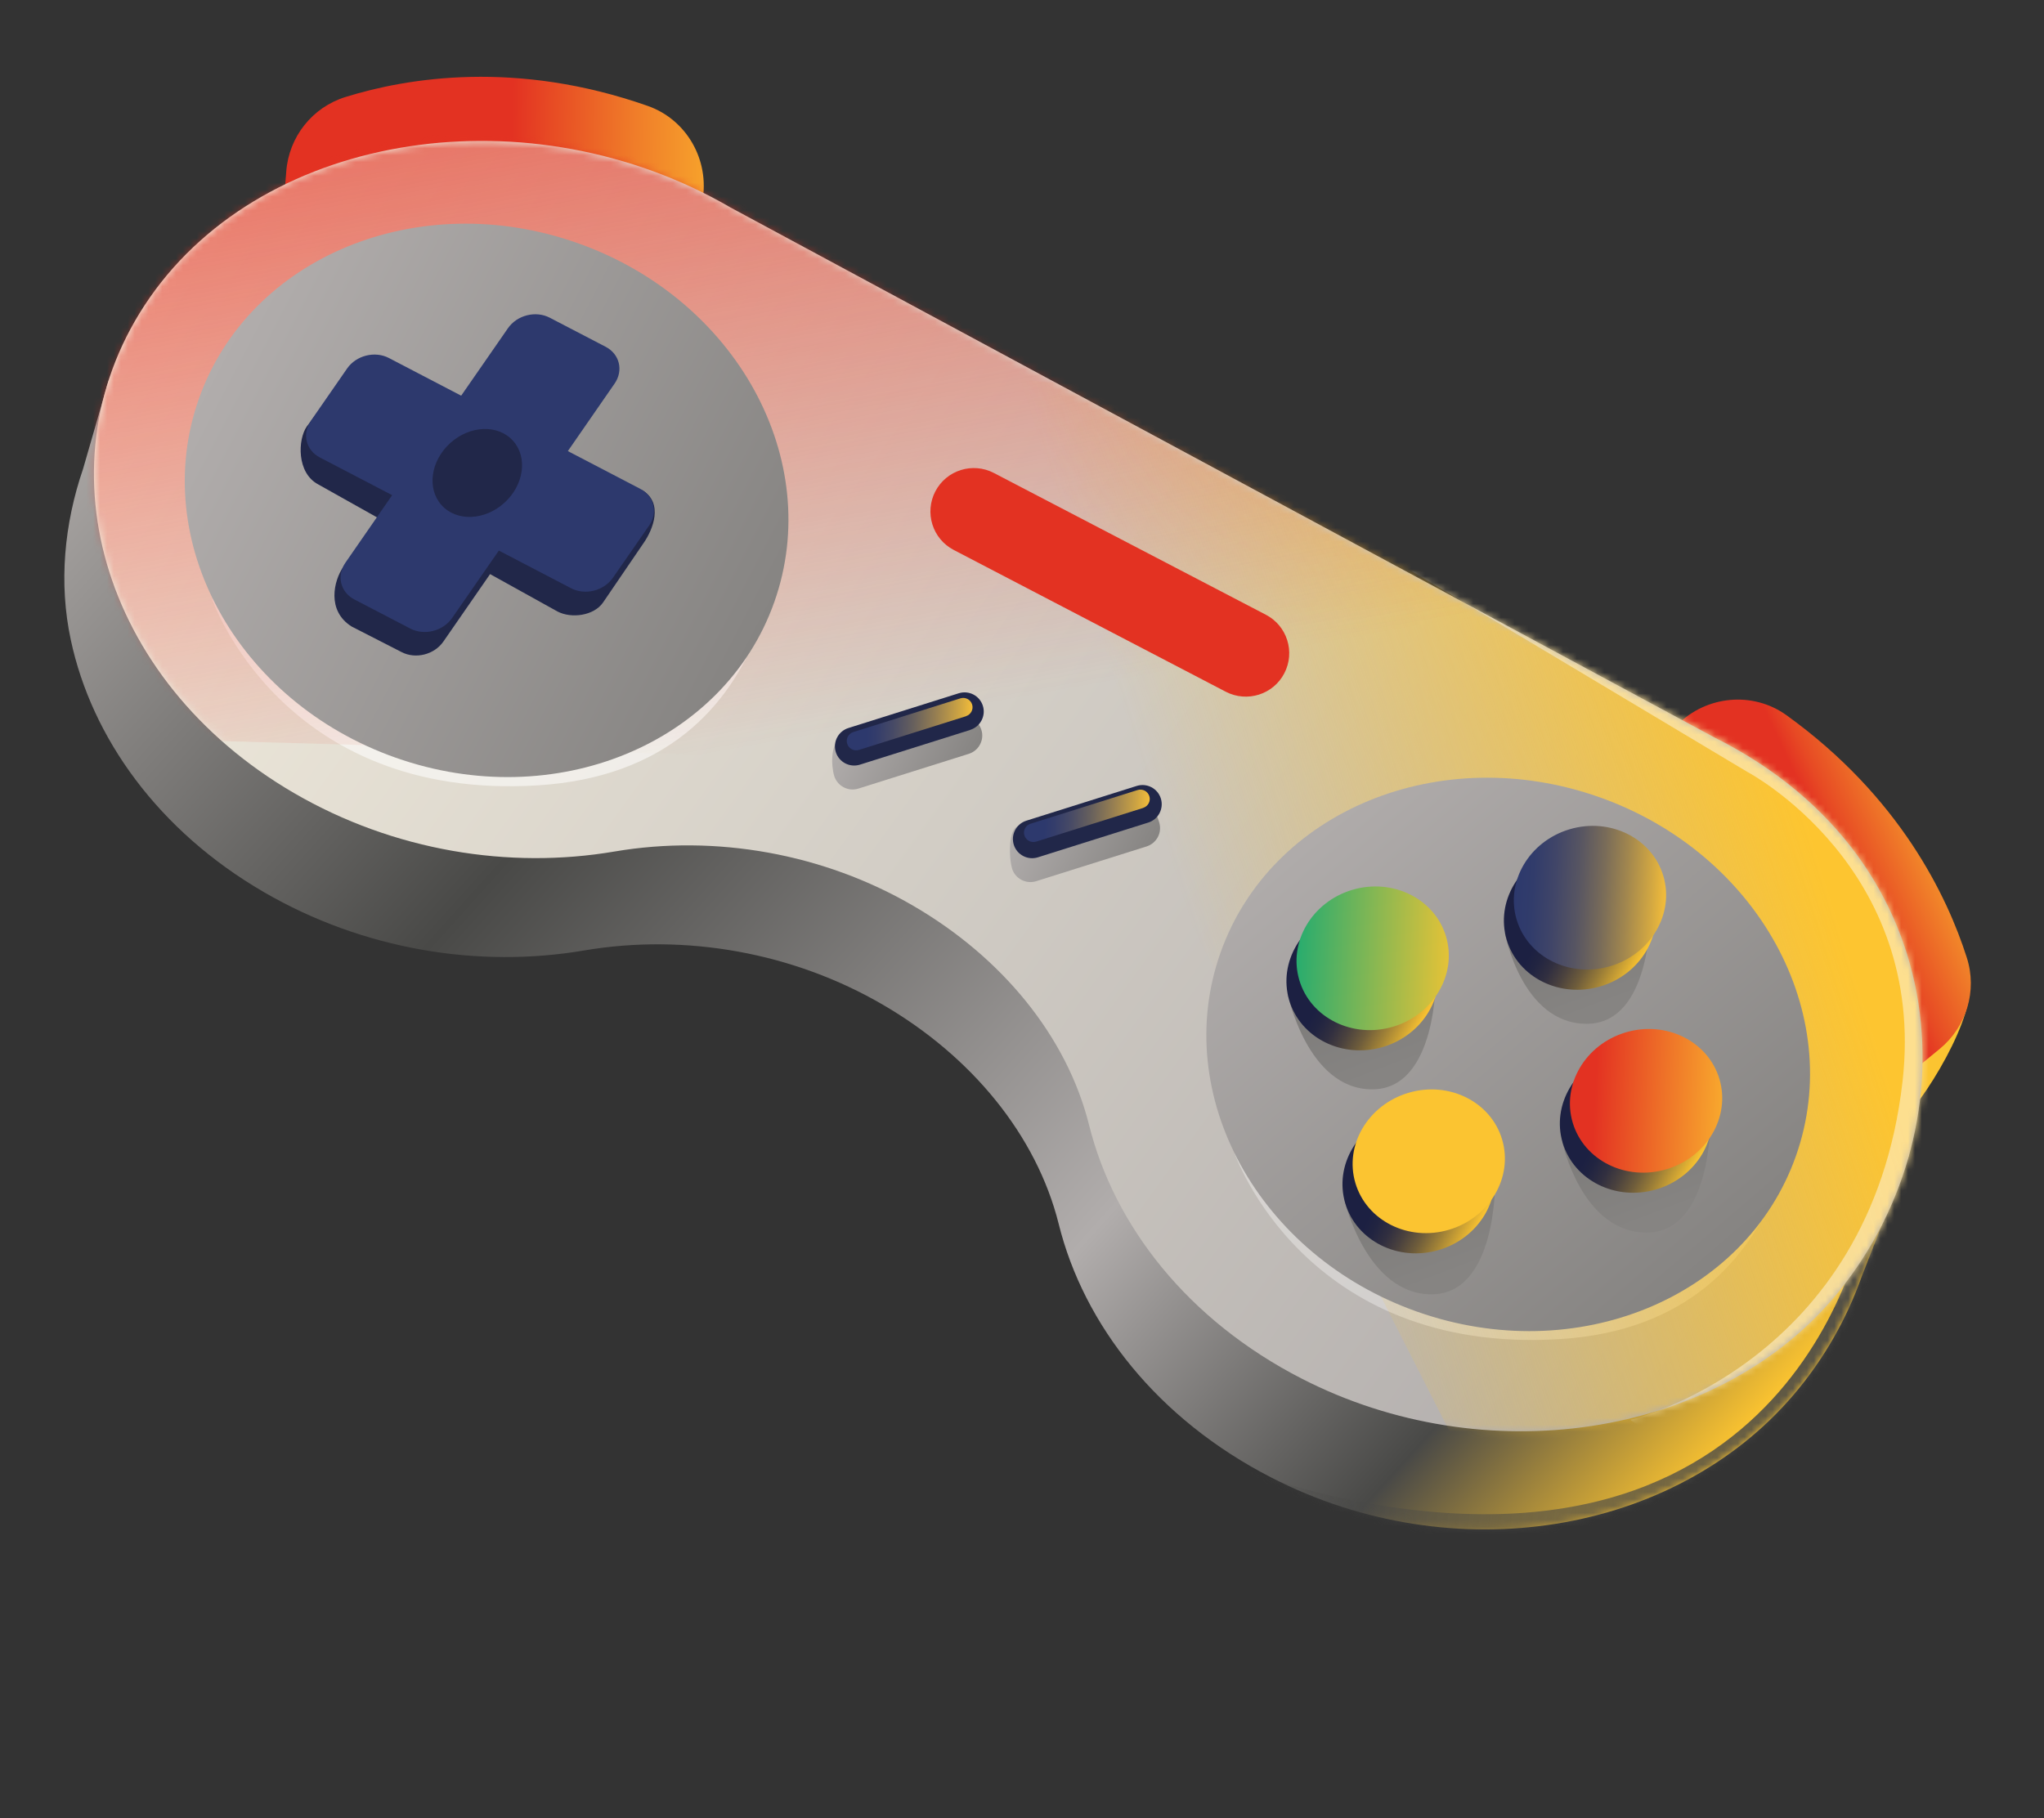 <?xml version="1.0" encoding="UTF-8"?><svg id="Capa_2" xmlns="http://www.w3.org/2000/svg" xmlns:xlink="http://www.w3.org/1999/xlink" viewBox="0 0 296.2 263.5"><rect x="0" y="0" width="296.2" height="263.5" fill="#333333" stroke="none"/><defs><style>.cls-1{fill:#212749;}.cls-1,.cls-2,.cls-3,.cls-4,.cls-5,.cls-6,.cls-7,.cls-8,.cls-9,.cls-10,.cls-11,.cls-12,.cls-13,.cls-14,.cls-15,.cls-16,.cls-17,.cls-18,.cls-19,.cls-20,.cls-21,.cls-22,.cls-23,.cls-24,.cls-25,.cls-26,.cls-27,.cls-28,.cls-29,.cls-30,.cls-31,.cls-32{stroke-width:0px;}.cls-2{fill:url(#Degradado_sin_nombre_11-2);}.cls-3{fill:url(#Degradado_sin_nombre_19);}.cls-4{fill:url(#Degradado_sin_nombre_24-2);}.cls-5{fill:url(#Degradado_sin_nombre_15-2);}.cls-6{fill:#e33222;}.cls-7{fill:url(#Degradado_sin_nombre_3);}.cls-8{fill:url(#Degradado_sin_nombre_11-3);}.cls-9{fill:#fbc431;}.cls-10{fill:url(#Degradado_sin_nombre_21);}.cls-11{fill:url(#Degradado_sin_nombre_19-2);}.cls-12{fill:url(#Degradado_sin_nombre_19-3);}.cls-13{opacity:.56;}.cls-13,.cls-15,.cls-23{fill:#fff;}.cls-13,.cls-23,.cls-30{isolation:isolate;}.cls-14{fill:#2d396d;}.cls-16{fill:url(#Degradado_sin_nombre_15);}.cls-17{fill:url(#Degradado_sin_nombre_4);}.cls-18{fill:url(#Degradado_sin_nombre_7);}.cls-19{fill:url(#Degradado_sin_nombre_11);}.cls-20{fill:url(#Degradado_sin_nombre_19-4);}.cls-21{fill:url(#Degradado_sin_nombre_20);}.cls-22{fill:url(#Degradado_sin_nombre_15-4);}.cls-23{opacity:.35;}.cls-24{fill:url(#Degradado_sin_nombre);}.cls-33{mask:url(#mask-1);}.cls-34{mask:url(#mask);}.cls-25{fill:url(#Degradado_sin_nombre_24);}.cls-26{fill:url(#Degradado_sin_nombre_2);}.cls-27{fill:url(#Degradado_sin_nombre_5);}.cls-28{fill:url(#Degradado_sin_nombre_15-3);}.cls-29{fill:url(#Degradado_sin_nombre_22);}.cls-30{fill:#fdf0cf;opacity:.6;}.cls-31{fill:url(#Degradado_sin_nombre_11-4);}.cls-32{fill:url(#Degradado_sin_nombre_6);}</style><linearGradient id="Degradado_sin_nombre" x1="123.11" y1="215.48" x2="62.49" y2="216.88" gradientTransform="translate(0 244) scale(1 -1)" gradientUnits="userSpaceOnUse"><stop offset=".09" stop-color="#fdc530"/><stop offset=".18" stop-color="#fbbc2f"/><stop offset=".33" stop-color="#f7a52c"/><stop offset=".51" stop-color="#f07e29"/><stop offset=".72" stop-color="#e74a24"/><stop offset=".81" stop-color="#e33222"/></linearGradient><linearGradient id="Degradado_sin_nombre_2" x1="308.29" y1="136.79" x2="245.42" y2="107.36" gradientTransform="translate(0 244) scale(1 -1)" gradientUnits="userSpaceOnUse"><stop offset=".31" stop-color="#fdc530"/><stop offset=".35" stop-color="#fbbc2f"/><stop offset=".43" stop-color="#f7a52c"/><stop offset=".51" stop-color="#f07e29"/><stop offset=".62" stop-color="#e74a24"/><stop offset=".66" stop-color="#e33222"/></linearGradient><linearGradient id="Degradado_sin_nombre_3" x1="18.39" y1="229.87" x2="248.89" y2="22.24" gradientTransform="translate(0 244) scale(1 -1)" gradientUnits="userSpaceOnUse"><stop offset=".06" stop-color="#b3afad"/><stop offset=".37" stop-color="#494947"/><stop offset=".69" stop-color="#b1adac"/><stop offset=".87" stop-color="#494947"/><stop offset=".98" stop-color="#fdc530"/></linearGradient><mask id="mask" x="9.33" y="34.76" width="286.87" height="217.98" maskUnits="userSpaceOnUse"><g id="mask0_17_15513"><path class="cls-15" d="m276.61,167.47l-3.45-9.92c-2.88-14.31-12.12-27.75-28.95-36.23L101.46,44.41c-25.62-14.92-58.79-12.17-77.73,5.65l-7.99,5.08-3.7,12.81c-2.73,7.97-3.55,16.56-1.78,24.8,3.04,14.22,12.71,27.67,27.94,36.53,14.51,8.44,31.24,11.07,46.44,8.48,14.69-2.5,30.32.3,43.31,7.87,12.84,7.47,22.25,18.9,25.47,31.77,3.63,14.62,14.31,28.29,30.84,36.77,26.47,13.58,58.39,8.21,75.61-11.96,4.37-5.11,7.71-10.97,9.91-17.18l6.86-17.55h-.03Z"/></g></mask><linearGradient id="Degradado_sin_nombre_4" x1="336.15" y1="19.59" x2="159.96" y2="39.35" gradientTransform="translate(0 244) scale(1 -1)" gradientUnits="userSpaceOnUse"><stop offset=".37" stop-color="#494947"/><stop offset="1" stop-color="#494947" stop-opacity="0"/></linearGradient><linearGradient id="Degradado_sin_nombre_5" x1="20.46" y1="224.33" x2="251.06" y2="56.71" gradientTransform="translate(0 244) scale(1 -1)" gradientUnits="userSpaceOnUse"><stop offset="0" stop-color="#f8f2e2"/><stop offset="1" stop-color="#b1adac"/></linearGradient><mask id="mask-1" x="0" y="0" width="296.2" height="263.5" maskUnits="userSpaceOnUse"><g id="mask1_17_15513"><path class="cls-15" d="m248.62,106.98L105.87,30.08c-28.83-16.78-67.25-11.23-84.16,13.05-16.37,23.52-7.18,55.48,20.89,71.81,14.51,8.44,31.24,11.07,46.44,8.48,14.68-2.5,30.32.3,43.31,7.87,12.84,7.47,22.25,18.9,25.47,31.77,3.65,14.62,14.31,28.3,30.84,36.77,26.47,13.58,59.7,8.57,76.93-11.59,20.3-23.77,18.43-63.41-16.94-81.25h-.04Z"/></g></mask><linearGradient id="Degradado_sin_nombre_6" x1="294.35" y1="119.75" x2="166.7" y2="79.58" gradientTransform="translate(0 244) scale(1 -1)" gradientUnits="userSpaceOnUse"><stop offset=".22" stop-color="#fdc530"/><stop offset=".89" stop-color="#fdc530" stop-opacity="0"/></linearGradient><linearGradient id="Degradado_sin_nombre_7" x1="107.36" y1="343.55" x2="165.99" y2="18.4" gradientTransform="translate(0 244) scale(1 -1)" gradientUnits="userSpaceOnUse"><stop offset="0" stop-color="#f18d86"/><stop offset=".16" stop-color="#e33222"/><stop offset=".62" stop-color="#e33222" stop-opacity="0"/></linearGradient><linearGradient id="Degradado_sin_nombre_11" x1="31.37" y1="191.88" x2="109.65" y2="151.08" gradientTransform="translate(0 244) scale(1 -1)" gradientUnits="userSpaceOnUse"><stop offset="0" stop-color="#b1adac"/><stop offset="1" stop-color="#868482"/></linearGradient><linearGradient id="Degradado_sin_nombre_11-2" x1="188.39" y1="126.49" x2="245.73" y2="59.37" xlink:href="#Degradado_sin_nombre_11"/><linearGradient id="Degradado_sin_nombre_11-3" x1="122.77" y1="139.45" x2="139.27" y2="130.85" xlink:href="#Degradado_sin_nombre_11"/><linearGradient id="Degradado_sin_nombre_11-4" x1="148.61" y1="126.99" x2="165.46" y2="118.21" xlink:href="#Degradado_sin_nombre_11"/><linearGradient id="Degradado_sin_nombre_15" x1="190.44" y1="118.77" x2="203.51" y2="84.54" gradientTransform="translate(0 244) scale(1 -1)" gradientUnits="userSpaceOnUse"><stop offset="0" stop-color="#71706f"/><stop offset=".87" stop-color="#868482"/></linearGradient><linearGradient id="Degradado_sin_nombre_15-2" x1="198.97" y1="88.76" x2="211.94" y2="54.8" xlink:href="#Degradado_sin_nombre_15"/><linearGradient id="Degradado_sin_nombre_15-3" x1="230.6" y1="96.74" x2="243.15" y2="63.88" xlink:href="#Degradado_sin_nombre_15"/><linearGradient id="Degradado_sin_nombre_15-4" x1="222.12" y1="126.85" x2="234.59" y2="94.17" xlink:href="#Degradado_sin_nombre_15"/><linearGradient id="Degradado_sin_nombre_19" x1="219.46" y1="115.91" x2="238.51" y2="105.98" gradientTransform="translate(0 244) scale(1 -1)" gradientUnits="userSpaceOnUse"><stop offset=".31" stop-color="#1c2042"/><stop offset=".38" stop-color="#212441"/><stop offset=".48" stop-color="#312f40"/><stop offset=".58" stop-color="#4b423e"/><stop offset=".69" stop-color="#6f5d3b"/><stop offset=".8" stop-color="#9d7f37"/><stop offset=".92" stop-color="#d5a833"/><stop offset="1" stop-color="#fdc530"/></linearGradient><linearGradient id="Degradado_sin_nombre_19-2" x1="196.08" y1="77.7" x2="215.13" y2="67.77" xlink:href="#Degradado_sin_nombre_19"/><linearGradient id="Degradado_sin_nombre_19-3" x1="227.58" y1="86.49" x2="246.62" y2="76.56" xlink:href="#Degradado_sin_nombre_19"/><linearGradient id="Degradado_sin_nombre_19-4" x1="187.96" y1="107.13" x2="207" y2="97.2" xlink:href="#Degradado_sin_nombre_19"/><linearGradient id="Degradado_sin_nombre_20" x1="219.4" y1="114.42" x2="241.4" y2="113.34" gradientTransform="translate(0 244) scale(1 -1)" gradientUnits="userSpaceOnUse"><stop offset="0" stop-color="#2d396d"/><stop offset=".12" stop-color="#313c6b"/><stop offset=".26" stop-color="#404568"/><stop offset=".42" stop-color="#575562"/><stop offset=".58" stop-color="#786b59"/><stop offset=".74" stop-color="#a2874e"/><stop offset=".91" stop-color="#d5a941"/><stop offset="1" stop-color="#f3bd3a"/></linearGradient><linearGradient id="Degradado_sin_nombre_21" x1="227.53" y1="84.99" x2="263.01" y2="83.24" gradientTransform="translate(0 244) scale(1 -1)" gradientUnits="userSpaceOnUse"><stop offset=".1" stop-color="#e33222"/><stop offset=".75" stop-color="#fdc530"/></linearGradient><linearGradient id="Degradado_sin_nombre_22" x1="187.91" y1="105.65" x2="221.15" y2="104.01" gradientTransform="translate(0 244) scale(1 -1)" gradientUnits="userSpaceOnUse"><stop offset="0" stop-color="#28ac6e"/><stop offset=".75" stop-color="#fdc530"/></linearGradient><linearGradient id="Degradado_sin_nombre_24" x1="148.54" y1="126.21" x2="166.48" y2="125.33" gradientTransform="translate(0 244) scale(1 -1)" gradientUnits="userSpaceOnUse"><stop offset=".16" stop-color="#2d396d"/><stop offset=".24" stop-color="#343d6b"/><stop offset=".37" stop-color="#474a66"/><stop offset=".53" stop-color="#67605d"/><stop offset=".7" stop-color="#947d52"/><stop offset=".89" stop-color="#cca343"/><stop offset="1" stop-color="#f3bd3a"/></linearGradient><linearGradient id="Degradado_sin_nombre_24-2" x1="122.85" y1="139.5" x2="140.79" y2="138.62" xlink:href="#Degradado_sin_nombre_24"/></defs><g id="Capa_1-2"><path class="cls-9" d="m271.76,165.78l2.98-2.44c3.9-3.2,12.03-16.6,10.49-21.39-2.85-8.94-16.31-15.21-32.68-26.98-4.87-3.5-11.59-2.86-15.83,1.39l-3.34,3.36c-4.38,4.4-4.79,11.39-.96,16.27l21.85,27.86c4.26,5.42,12.13,6.29,17.47,1.93h.01Z"/><path class="cls-24" d="m41.19,28.7l.29-3.83c.38-5.04,3.78-9.33,8.61-10.82,8.96-2.78,24.74-5.39,43.77,1.3,5.66,1.98,8.99,7.87,7.93,13.77l-.84,4.66c-1.11,6.11-6.59,10.45-12.79,10.11l-35.36-1.95c-6.88-.38-12.12-6.34-11.6-13.22h-.01Z"/><path class="cls-26" d="m278.09,154.48l2.98-2.44c3.9-3.2,5.49-8.44,3.94-13.25-2.85-8.94-9.76-23.35-26.13-35.13-4.87-3.5-11.59-2.86-15.83,1.39l-3.34,3.36c-4.38,4.4-4.79,11.39-.96,16.27l21.85,27.86c4.26,5.42,12.13,6.29,17.47,1.93h.01Z"/><path class="cls-7" d="m276.61,167.47l-3.45-9.92c-2.88-14.31-12.12-27.75-28.95-36.23L101.46,44.41c-25.62-14.92-58.79-12.17-77.73,5.65l-7.99,5.08-3.7,12.81c-2.73,7.97-3.55,16.56-1.78,24.8,3.04,14.22,12.71,27.67,27.94,36.53,14.51,8.44,31.24,11.07,46.44,8.48,14.69-2.5,30.32.3,43.31,7.87,12.84,7.47,22.25,18.9,25.47,31.77,3.63,14.62,14.31,28.29,30.84,36.77,26.47,13.58,58.39,8.21,75.61-11.96,4.37-5.11,7.71-10.97,9.91-17.18l6.86-17.55h-.03Z"/><g class="cls-34"><path class="cls-17" d="m270.46,175.81s-8.61,55.38-75.66,41.4c-41.06-8.55-68.09-43.15-68.09-43.15l63.21,73.94,31.17,4.73,47.86-31.39,23.14-10.78,4.1-24.87-25.74-9.86h0Z"/></g><path class="cls-27" d="m248.62,106.98L105.87,30.08c-28.83-16.78-67.25-11.23-84.16,13.05-16.37,23.52-7.18,55.48,20.89,71.81,14.51,8.44,31.24,11.07,46.44,8.48,14.68-2.5,30.32.3,43.31,7.87,12.84,7.47,22.25,18.9,25.47,31.77,3.65,14.62,14.31,28.3,30.84,36.77,26.47,13.58,59.7,8.57,76.93-11.59,20.3-23.77,18.43-63.41-16.94-81.25h-.04Z"/><g class="cls-33"><path class="cls-23" d="m180,157.92l-1.1,9.22s10.05,29.22,47.12,26.95c37.06-2.27,35.23-42.09,35.23-42.09l-19.81.09-61.44,5.84Z"/><path class="cls-13" d="m31.86,77.66l-1.1,9.22s10.05,29.22,47.12,26.95c37.88-2.32,35.23-42.09,35.23-42.09l-19.81.09-61.44,5.84Z"/><path class="cls-32" d="m131.86,53.7l106.68,209.8,57.67-133.38-121.38-72.76-42.96-3.66Z"/><path class="cls-18" d="m0,106.5L13.62,10.83,97,0l193.52,114.72L0,106.5Z"/><path class="cls-30" d="m204.47,82.73l48.71,29.13s26.07,13.7,22.52,44.89c-4.67,40.93-39.45,49.04-39.45,49.04,0,0,19.04,13.28,23.15,8.3,4.11-4.97,28.53-39.19,29.65-40.66,1.11-1.48,2.72-24.56,2.75-29.16.03-4.59,3.21-34.09,1.57-35.9-1.64-1.81-26.2-17.96-27.79-19.75-1.59-1.79-61.12-5.89-61.12-5.89Z"/></g><path class="cls-19" d="m112.21,87.25c7.28-20.6-5.49-43.89-28.52-52.02-23.03-8.13-47.59,1.97-54.87,22.57-7.28,20.6,5.5,43.89,28.52,52.02,23.03,8.13,47.59-1.98,54.87-22.57Z"/><path class="cls-2" d="m260.25,167.55c7.28-20.6-5.49-43.89-28.52-52.02-23.03-8.13-47.59,1.97-54.87,22.57-7.28,20.6,5.49,43.89,28.52,52.02,23.03,8.13,47.59-1.97,54.87-22.57Z"/><path class="cls-8" d="m120.89,112.47c-.46-1.47-.54-4.85.93-5.31l16.9-3.21c1.47-.46,3.02.36,3.49,1.82s-.36,3.03-1.82,3.49l-16.01,5.04c-1.47.46-3.02-.36-3.49-1.82Z"/><path class="cls-31" d="m146.67,125.9c-.46-1.46-.6-5.71.86-6.17l17.29-4.75c1.47-.46,2.7,2.75,3.16,4.21.46,1.47-.36,3.02-1.82,3.49l-16.01,5.04c-1.47.46-3.03-.36-3.49-1.82h0Z"/><path class="cls-6" d="m183.44,89.1l-39.42-20.55c-3.08-1.6-6.87-.41-8.48,2.67h0c-1.6,3.09-.41,6.89,2.67,8.49l39.42,20.55c3.08,1.6,6.88.41,8.48-2.67h0c1.61-3.09.41-6.89-2.67-8.49Z"/><path class="cls-16" d="m196.35,142.05l-9.77,1.95s2.84,13.9,12.26,13.89c9.43,0,9.22-16.12,9.22-16.12l-9.71.54-1.3.08"/><path class="cls-5" d="m204.94,171.75l-10.11,2.23s3.18,13.61,12.6,13.62c9.43,0,9.22-16.12,9.22-16.12l-9.71.54-1.3.08"/><path class="cls-28" d="m236.12,162.79l-9.73,2.71s2.8,13.15,12.22,13.15c9.43,0,9.22-16.12,9.22-16.12l-9.71.54-1.3.08"/><path class="cls-22" d="m227.45,132.54l-9.38,2.67s2.43,13.19,11.86,13.18c9.43,0,9.22-16.12,9.22-16.12l-9.71.54-1.3.08"/><path class="cls-3" d="m231.9,142.97c5.87-1.74,9.32-7.59,7.7-13.07-1.62-5.48-7.7-8.52-13.57-6.78-5.87,1.74-9.32,7.59-7.7,13.07,1.62,5.48,7.7,8.51,13.57,6.78Z"/><path class="cls-11" d="m208.51,181.17c5.87-1.74,9.32-7.59,7.7-13.07-1.62-5.48-7.7-8.51-13.57-6.78-5.87,1.74-9.32,7.59-7.7,13.07,1.62,5.48,7.7,8.52,13.57,6.78Z"/><path class="cls-12" d="m240.01,172.39c5.87-1.74,9.32-7.59,7.7-13.07-1.62-5.48-7.7-8.51-13.57-6.78-5.87,1.74-9.32,7.59-7.7,13.07,1.62,5.48,7.7,8.51,13.57,6.78Z"/><path class="cls-20" d="m200.39,151.75c5.87-1.74,9.32-7.59,7.7-13.07s-7.7-8.51-13.57-6.78c-5.87,1.74-9.32,7.59-7.7,13.07,1.62,5.48,7.7,8.51,13.57,6.78Z"/><path class="cls-21" d="m233.34,140.04c5.87-1.74,9.32-7.59,7.7-13.07-1.62-5.48-7.7-8.52-13.57-6.78-5.87,1.74-9.32,7.59-7.7,13.07,1.62,5.48,7.7,8.51,13.57,6.78Z"/><path class="cls-9" d="m209.98,178.24c5.87-1.74,9.32-7.59,7.7-13.07-1.62-5.48-7.7-8.52-13.57-6.78-5.87,1.74-9.32,7.59-7.7,13.07,1.62,5.48,7.7,8.52,13.57,6.78Z"/><path class="cls-10" d="m241.47,169.48c5.87-1.74,9.32-7.59,7.7-13.07-1.62-5.48-7.7-8.52-13.57-6.78-5.87,1.74-9.32,7.59-7.7,13.07,1.62,5.48,7.7,8.51,13.57,6.78Z"/><path class="cls-29" d="m201.85,148.82c5.87-1.74,9.32-7.59,7.7-13.07-1.62-5.48-7.7-8.51-13.57-6.78-5.87,1.74-9.32,7.59-7.7,13.07,1.62,5.48,7.7,8.51,13.57,6.78Z"/><path class="cls-1" d="m140.61,105.78c1.46-.46,2.28-2.02,1.82-3.48-.46-1.47-2.02-2.28-3.49-1.82l-16,5.04c-1.46.46-2.28,2.02-1.82,3.49.46,1.46,2.02,2.28,3.49,1.82l16.01-5.04Z"/><path class="cls-1" d="m166.4,119.22c1.46-.46,2.28-2.02,1.82-3.49-.46-1.46-2.02-2.28-3.49-1.82l-16,5.04c-1.46.46-2.28,2.02-1.82,3.49.46,1.46,2.02,2.28,3.49,1.82l16-5.04Z"/><path class="cls-25" d="m165.66,117.09c.72-.23,1.12-.99.89-1.7-.23-.71-.99-1.11-1.71-.88l-15.5,4.88c-.72.23-1.12.99-.89,1.7.22.72.99,1.11,1.71.89l15.5-4.88Z"/><path class="cls-4" d="m139.98,103.8c.72-.23,1.12-.99.89-1.7-.22-.71-.99-1.11-1.71-.88l-15.5,4.88c-.72.23-1.12.99-.89,1.7.22.72.99,1.11,1.71.89l15.5-4.88Z"/><path class="cls-1" d="m93.13,71.07l-12.82-2.32,3.33-11.76c1.32-1.9,4.52-5.67,2.49-6.72l-8.41-.86c-2.03-1.06-4.74-.38-6.06,1.52l-6.78,9.78-10.47-5.46c-2.03-1.06-4.74-.38-6.06,1.52l-3.89,5.04c-1.32,1.9-1.48,6.73,1.64,8.39l8.79,4.93-5.17,7.08c-1.32,1.9-2.44,6.29,1.24,8.6l7.23,3.7c2.03,1.06,4.74.38,6.06-1.52l6.77-9.78,9.77,5.42c2.03,1.06,5.27.61,6.59-1.29l5.91-8.67c1.32-1.9,2.87-5.72-.17-7.6h-.01Z"/><path class="cls-14" d="m92.76,70.84l-10.47-5.46,6.77-9.78c1.32-1.9.73-4.29-1.3-5.34l-8.09-4.21c-2.03-1.06-4.74-.38-6.06,1.52l-6.78,9.78-10.47-5.46c-2.03-1.06-4.74-.38-6.06,1.52l-5.24,7.56c-1.32,1.9-.73,4.29,1.3,5.34l10.47,5.46-6.77,9.78c-1.32,1.9-.73,4.29,1.3,5.34l8.09,4.21c2.03,1.06,4.74.38,6.06-1.52l6.78-9.78,10.47,5.46c2.03,1.06,4.74.38,6.06-1.52l5.24-7.56c1.32-1.9.73-4.29-1.3-5.34Z"/><path class="cls-1" d="m73.09,72.88c2.85-2.59,3.41-6.62,1.24-9.01-2.17-2.39-6.24-2.23-9.09.35-2.85,2.59-3.41,6.62-1.24,9.01,2.17,2.39,6.24,2.23,9.09-.35Z"/></g></svg>